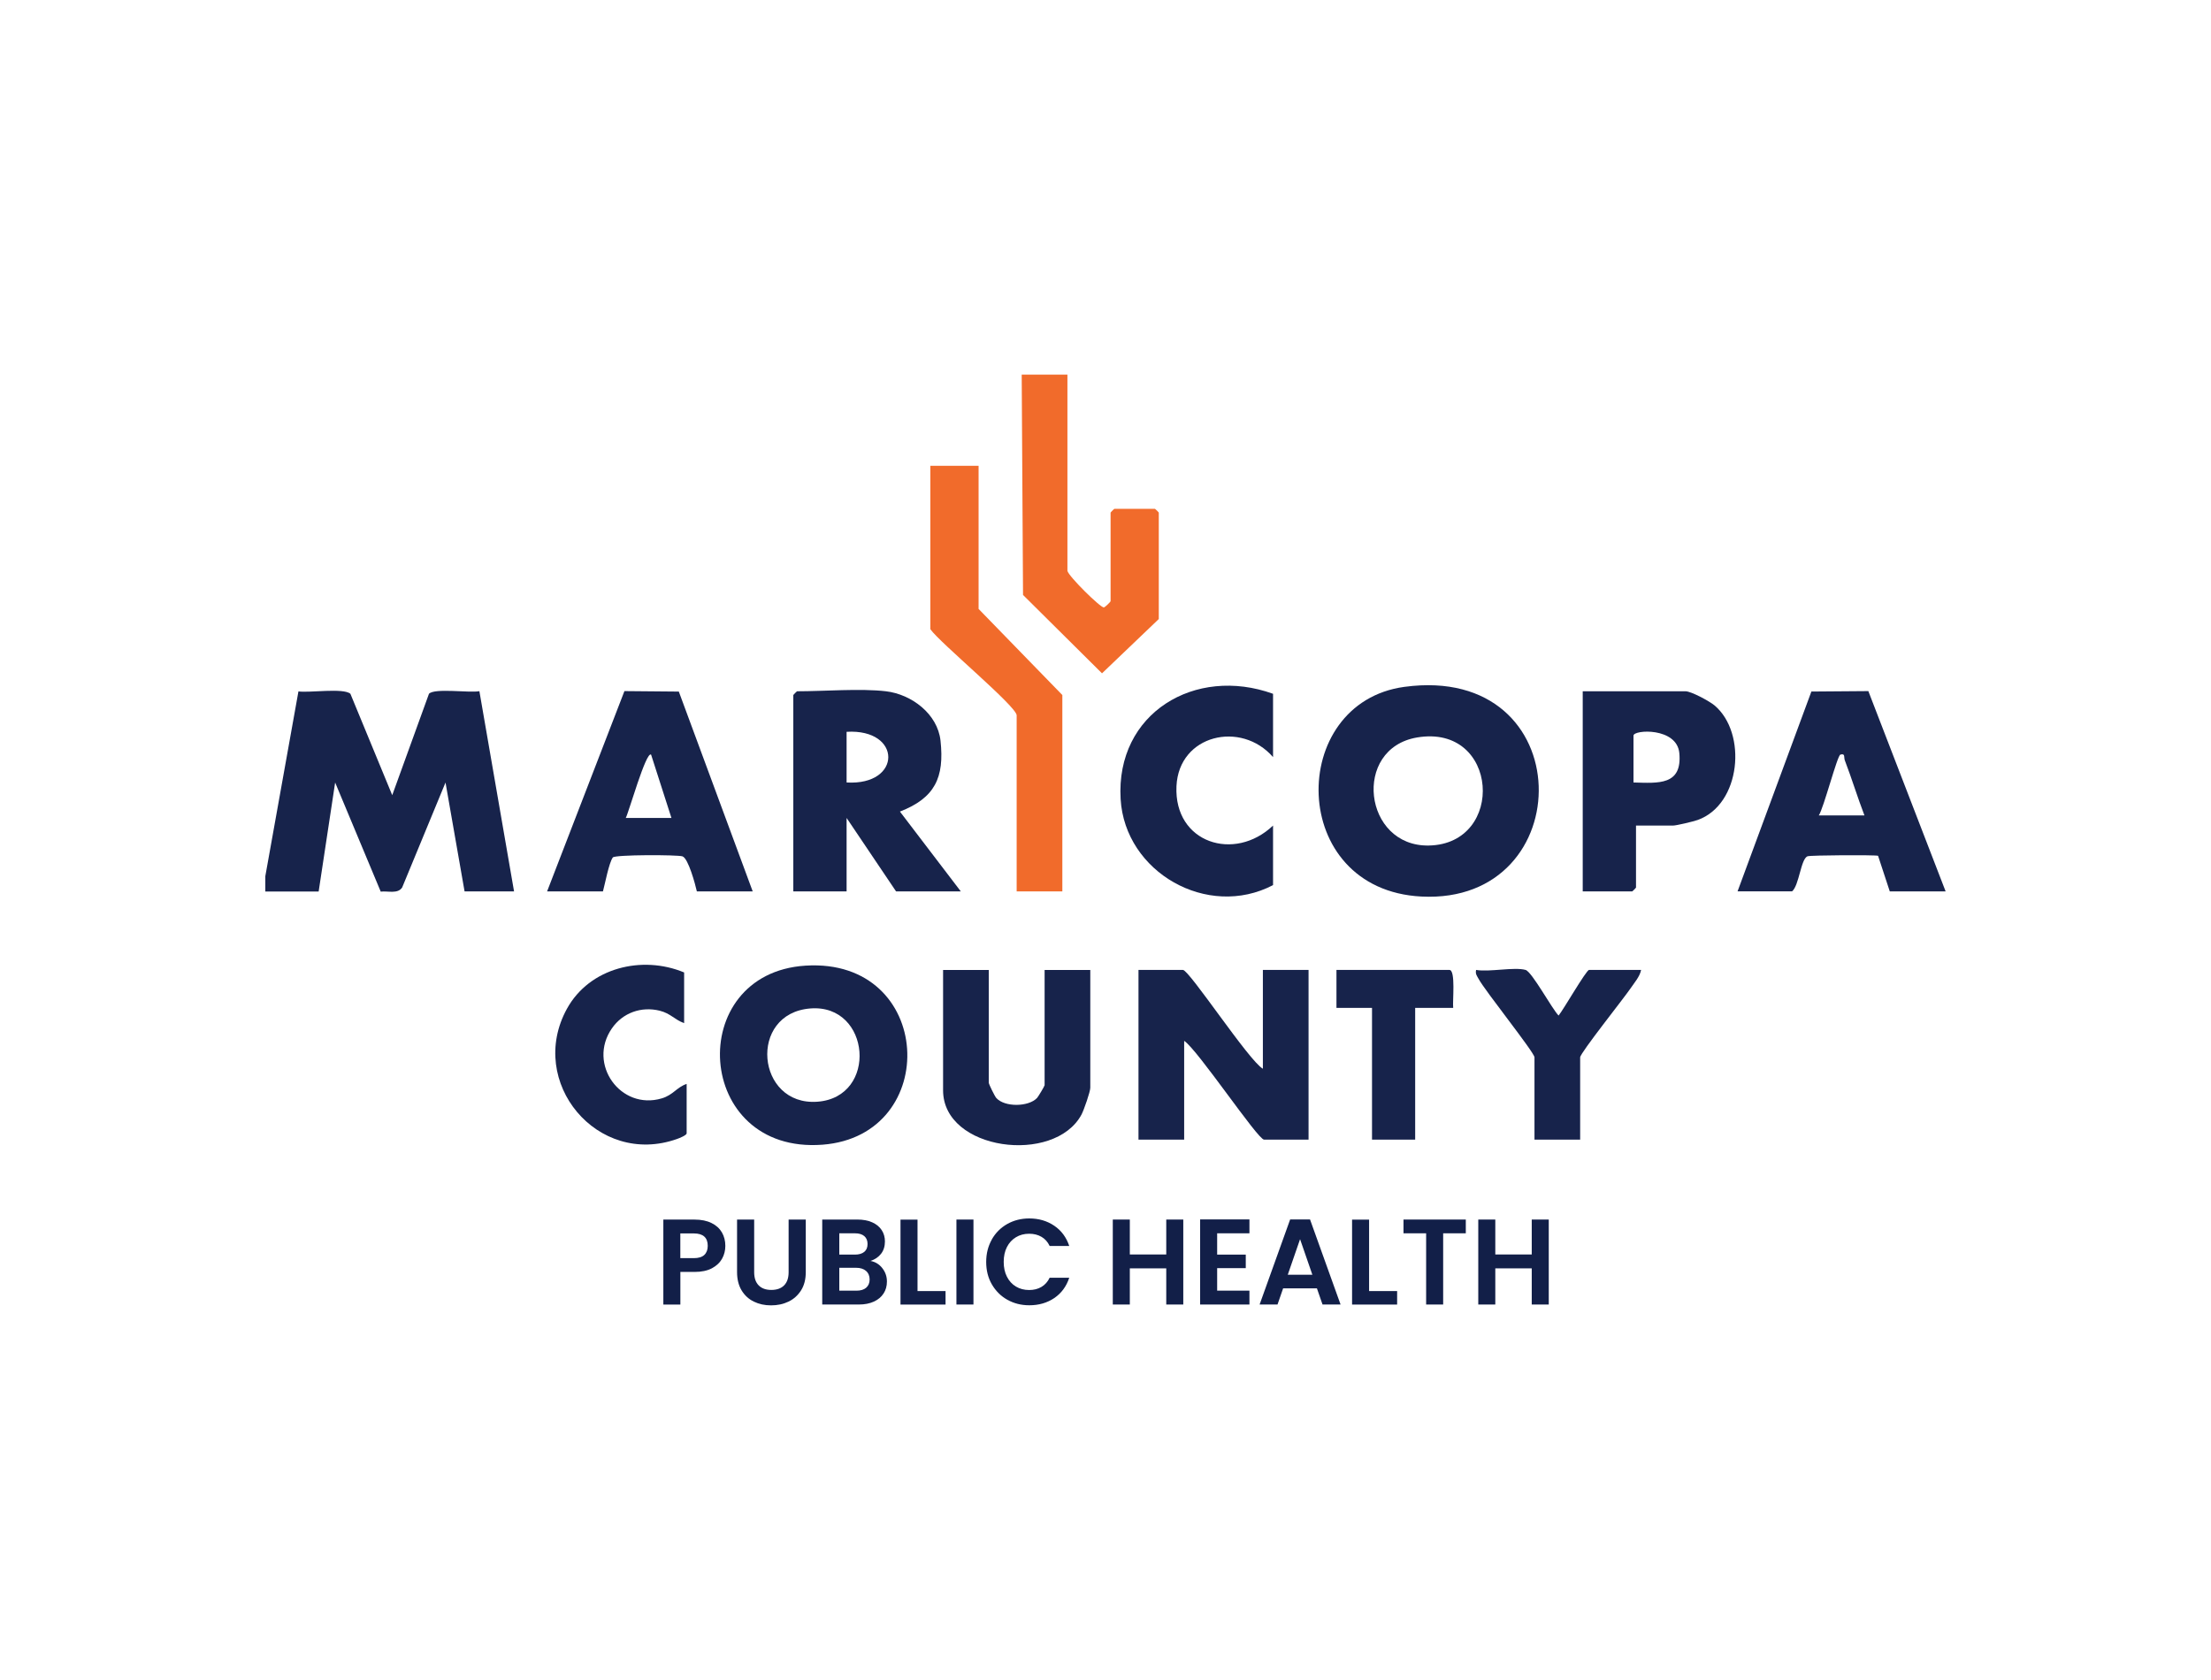 <?xml version="1.0" encoding="UTF-8"?>
<svg id="Layer_1" data-name="Layer 1" xmlns="http://www.w3.org/2000/svg" viewBox="0 0 500 380">
  <defs>
    <style>
      .cls-1 {
        fill: #121f48;
      }

      .cls-2 {
        fill: #17234b;
      }

      .cls-3 {
        fill: #f16b2b;
      }
    </style>
  </defs>
  <g>
    <path class="cls-2" d="M60,198.19l7.49-41.8c2.48.36,10.18-.84,11.75.54l9.46,22.93,8.31-22.94c1.32-1.34,9.11-.15,11.4-.58l7.84,45.29h-11.19l-4.31-24.63-9.8,23.73c-1,1.54-3.2.75-4.85.95l-10.31-24.68-3.73,24.65h-12.06v-3.44Z"/>
    <path class="cls-3" d="M241.39,84.73v44.39c.25,1.23,7.52,8.4,8.24,8.27.3-.05,1.52-1.28,1.52-1.39v-20.05c0-.06.8-.86.86-.86h9.18c.06,0,.86.8.86.86v24.07l-12.84,12.28-17.86-17.73-.3-49.84h10.33Z"/>
    <path class="cls-2" d="M317.6,155.36c39.86-5.39,39.82,49.27,3.85,47.43-30.28-1.54-30.41-43.84-3.85-47.43ZM320.45,166.81c-14.72,2.5-12.13,24.73,2.68,24.44,17.43-.34,15.86-27.59-2.68-24.44Z"/>
    <path class="cls-2" d="M200.35,156.36c5.78.68,11.68,5.11,12.34,11.17.91,8.37-1.27,12.97-9.18,16.04l13.77,18.06h-14.64l-11.19-16.62v16.62h-12.05v-44.41c0-.06.8-.86.86-.86,6.07,0,14.34-.68,20.09,0ZM191.45,176.99c12.58.75,12.57-12.22,0-11.46v11.46Z"/>
    <path class="cls-2" d="M392.93,201.63l16.7-45.21,12.88-.1,17.48,45.31h-12.63l-2.65-8.06c-.81-.22-15.18-.14-15.93.11-1.54.52-1.91,6.62-3.52,7.94h-12.34ZM411.3,184.44h10.33c-1.58-4.11-2.87-8.37-4.45-12.49-.24-.62.18-1.63-1-1.26-.7.21-3.78,12.14-4.88,13.76Z"/>
    <path class="cls-2" d="M123.72,201.63l17.49-45.31,12.3.11,16.71,45.2h-12.63c-.36-1.62-1.94-7.48-3.25-7.93-1.11-.38-15.3-.4-15.76.25-.89,1.27-1.75,5.92-2.23,7.68h-12.63ZM151.84,185.01l-4.6-14.32c-1.13-.88-5.11,13.27-5.73,14.32h10.33Z"/>
    <path class="cls-3" d="M221.3,105.36v32.37l18.94,19.48v44.41h-10.33v-39.82c0-2.01-17.41-16.44-19.52-19.48v-36.96h10.91Z"/>
    <path class="cls-2" d="M285.59,241.74v-22.35h10.33v38.39h-10.05c-1.44,0-15.04-20.37-18.08-22.35v22.35h-10.33v-38.39h10.05c1.44,0,14.91,20.55,18.08,22.35Z"/>
    <path class="cls-2" d="M369.97,186.73v14.04c0,.06-.8.86-.86.86h-11.19v-45.27h23.25c1.28,0,5.43,2.25,6.56,3.2,7.42,6.27,5.97,22.41-3.81,25.91-.98.35-4.83,1.27-5.62,1.27h-8.32ZM369.4,176.99c5.64.15,11.03.7,10.37-6.62-.53-5.92-10.37-5.34-10.37-3.98v10.6Z"/>
    <path class="cls-2" d="M182.15,218.42c29.15-1.85,30.86,38.46,3.84,40.5-29.04,2.19-31.33-38.75-3.84-40.5ZM183.29,228.1c-14.21,1.09-12.28,22.11,1.55,21.1,13.8-1.01,12.09-22.14-1.55-21.1Z"/>
    <path class="cls-2" d="M287.89,156.93v14.32c-7.22-8.32-21.3-5.09-21.84,6.57-.59,12.87,13.13,17.22,21.84,8.91v13.47c-14.79,7.75-33.5-2.88-34.47-19.46-1.14-19.5,16.9-30.16,34.47-23.81Z"/>
    <path class="cls-2" d="M223.6,219.39v25.5c0,.31,1.33,3.04,1.7,3.46,1.91,2.13,7.31,2.03,9.22,0,.29-.31,1.71-2.71,1.71-2.88v-26.07h10.33v26.64c0,.89-1.44,5.03-1.98,6.05-6.1,11.41-31.31,8.19-31.31-5.47v-27.22h10.33Z"/>
    <path class="cls-2" d="M154.71,219.96v11.46c-2.16-.77-3.04-2.19-5.53-2.81-4.14-1.02-8.34.45-10.8,3.99-5.6,8.07,1.96,18.62,11.28,15.84,2.57-.76,3.35-2.5,5.62-3.27v11.17c0,.45-1.63,1.09-2.16,1.28-18,6.41-34.03-12.86-24.91-29.45,5.11-9.29,16.98-12.18,26.5-8.21Z"/>
    <path class="cls-2" d="M345,219.39c1.43.4,5.97,8.8,7.46,10.32,1.01-1.19,6.27-10.32,6.89-10.32h11.77c-.27,1.49-1.55,2.93-2.4,4.19-1.48,2.19-11.38,14.61-11.38,15.58v18.62h-10.33v-18.62c0-1.09-11.18-15.03-12.64-17.75-.37-.69-.77-1.09-.56-2.02,2.98.53,8.61-.72,11.19,0Z"/>
    <path class="cls-2" d="M328.64,227.98h-8.61v29.8h-9.76v-29.8h-8.04v-8.59h25.54c1.47,0,.67,7.2.86,8.59Z"/>
  </g>
  <g>
    <path class="cls-1" d="M163.29,284.69c-.49.9-1.25,1.62-2.29,2.18-1.04.55-2.35.83-3.92.83h-3.22v7.38h-3.85v-19.22h7.08c1.49,0,2.75.26,3.8.77,1.05.51,1.83,1.22,2.36,2.12.52.9.78,1.92.78,3.06,0,1.03-.24,1.99-.73,2.89ZM159.28,283.85c.51-.49.77-1.17.77-2.05,0-1.87-1.05-2.81-3.14-2.81h-3.06v5.59h3.06c1.06,0,1.85-.24,2.37-.73Z"/>
    <path class="cls-1" d="M170.55,275.85v11.9c0,1.3.34,2.3,1.02,2.99.68.69,1.63,1.03,2.86,1.03s2.21-.34,2.89-1.03c.68-.69,1.02-1.68,1.02-2.99v-11.9h3.88v11.87c0,1.63-.35,3.02-1.06,4.14s-1.65,1.98-2.84,2.55c-1.18.57-2.5.85-3.95.85s-2.73-.28-3.9-.85c-1.17-.57-2.09-1.42-2.77-2.55-.68-1.13-1.02-2.51-1.02-4.14v-11.87h3.85Z"/>
    <path class="cls-1" d="M199.52,286.84c.7.88,1.05,1.89,1.05,3.03,0,1.03-.25,1.93-.76,2.71-.51.78-1.23,1.39-2.19,1.83s-2.08.66-3.39.66h-8.29v-19.22h7.93c1.3,0,2.43.21,3.37.63s1.66,1.01,2.15,1.76.73,1.61.73,2.56c0,1.12-.3,2.06-.89,2.81-.6.75-1.39,1.29-2.38,1.6,1.08.2,1.97.74,2.67,1.62ZM189.8,283.78h3.53c.92,0,1.62-.21,2.12-.62.5-.41.74-1.01.74-1.78s-.25-1.37-.74-1.79c-.5-.42-1.2-.63-2.12-.63h-3.53v4.82ZM195.87,291.27c.52-.44.79-1.07.79-1.87s-.28-1.47-.83-1.94c-.55-.47-1.3-.7-2.23-.7h-3.8v5.18h3.88c.94,0,1.67-.22,2.19-.66Z"/>
    <path class="cls-1" d="M207.5,292.02h6.33v3.06h-10.19v-19.22h3.85v16.17Z"/>
    <path class="cls-1" d="M220.14,275.85v19.22h-3.85v-19.22h3.85Z"/>
    <path class="cls-1" d="M224.29,280.35c.85-1.5,2.02-2.66,3.5-3.5,1.48-.83,3.14-1.25,4.97-1.25,2.15,0,4.03.55,5.65,1.65s2.74,2.63,3.39,4.57h-4.43c-.44-.92-1.06-1.61-1.86-2.07-.8-.46-1.72-.69-2.77-.69-1.12,0-2.12.26-2.99.79s-1.55,1.26-2.04,2.22-.73,2.08-.73,3.36.24,2.38.73,3.35c.49.96,1.17,1.71,2.04,2.23s1.87.78,2.99.78c1.05,0,1.97-.23,2.77-.7.8-.47,1.42-1.16,1.86-2.08h4.43c-.64,1.97-1.77,3.49-3.37,4.59-1.61,1.09-3.49,1.64-5.66,1.64-1.84,0-3.49-.42-4.97-1.25-1.48-.83-2.64-2-3.5-3.48s-1.28-3.18-1.28-5.07.43-3.58,1.28-5.08Z"/>
    <path class="cls-1" d="M267.59,275.85v19.22h-3.85v-8.18h-8.24v8.18h-3.85v-19.22h3.85v7.9h8.24v-7.9h3.85Z"/>
    <path class="cls-1" d="M275.25,278.96v4.82h6.47v3.06h-6.47v5.09h7.3v3.14h-11.15v-19.25h11.15v3.14h-7.3Z"/>
    <path class="cls-1" d="M297.83,291.41h-7.66l-1.27,3.66h-4.05l6.91-19.25h4.49l6.91,19.25h-4.08l-1.27-3.66ZM296.78,288.33l-2.78-8.04-2.78,8.04h5.56Z"/>
    <path class="cls-1" d="M309.62,292.02h6.33v3.06h-10.19v-19.22h3.85v16.17Z"/>
    <path class="cls-1" d="M331.48,275.85v3.11h-5.12v16.11h-3.85v-16.11h-5.12v-3.11h14.1Z"/>
    <path class="cls-1" d="M350.24,275.85v19.22h-3.85v-8.18h-8.24v8.18h-3.85v-19.22h3.85v7.9h8.24v-7.9h3.85Z"/>
  </g>
</svg>